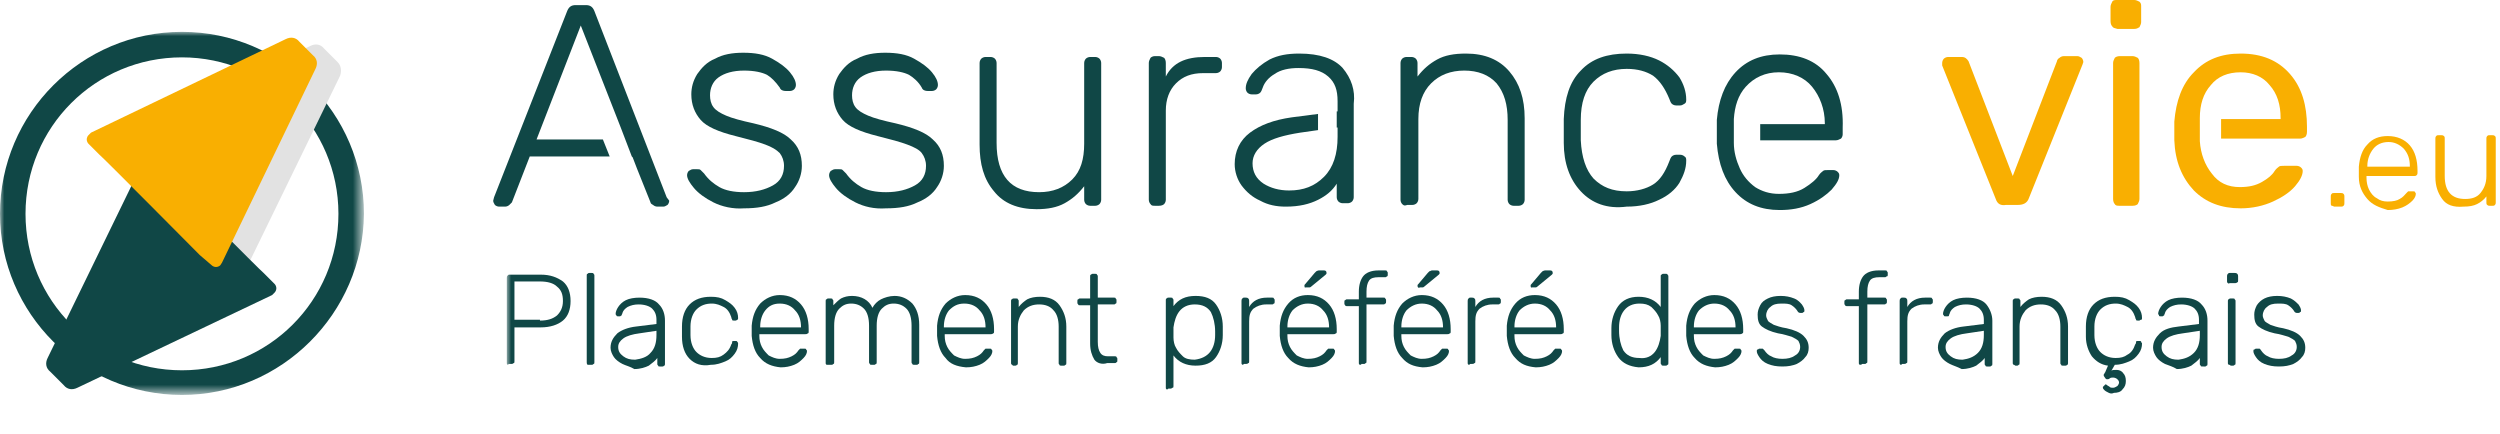<svg xmlns="http://www.w3.org/2000/svg" xmlns:xlink="http://www.w3.org/1999/xlink" id="Calque_1" x="0px" y="0px" viewBox="0 0 294 51" style="enable-background:new 0 0 294 51;" xml:space="preserve"><style type="text/css">	.st0{filter:url(#Adobe_OpacityMaskFilter);}	.st1{fill-rule:evenodd;clip-rule:evenodd;fill:#FFFFFF;}	.st2{mask:url(#mask-4_00000136398138788076104960000011591022844872976300_);fill-rule:evenodd;clip-rule:evenodd;fill:#104746;}	.st3{fill-rule:evenodd;clip-rule:evenodd;fill:#E2E2E2;}	.st4{fill-rule:evenodd;clip-rule:evenodd;fill:#104746;}	.st5{fill-rule:evenodd;clip-rule:evenodd;fill:#F9AF01;}	.st6{filter:url(#Adobe_OpacityMaskFilter_00000045615324027228552330000018238122294054545340_);}	.st7{mask:url(#mask-6_00000150811600914595231350000016028384932846087586_);enable-background:new    ;}	.st8{fill:#104746;}	.st9{enable-background:new    ;}</style><g id="Assurance-vie">	<g id="Accueil" transform="translate(-347, -22)">		<g id="header" transform="translate(35, 0)">			<g id="Group-41" transform="translate(312, 22)">				<g id="Group-3" transform="translate(0, 3.746)">					<g id="Clip-2">					</g>					<defs>						<filter id="Adobe_OpacityMaskFilter" filterUnits="userSpaceOnUse" x="0" y="0" width="42.7" height="42.7">													</filter>					</defs>											<mask maskUnits="userSpaceOnUse" x="0" y="0" width="42.7" height="42.7" id="mask-4_00000136398138788076104960000011591022844872976300_">						<g class="st0">							<polygon id="path-3_00000121257726034493805990000017542910459045931184_" class="st1" points="0,0 42.7,0 42.7,42.7 0,42.7                "></polygon>						</g>					</mask>					<path id="Fill-1" class="st2" d="M21.4,3C11.2,3,3,11.2,3,21.4s8.2,18.4,18.4,18.4s18.4-8.2,18.4-18.4S31.5,3,21.4,3       M21.4,42.7C9.6,42.7,0,33.1,0,21.4C0,9.6,9.6,0,21.4,0s21.4,9.6,21.4,21.4C42.7,33.1,33.1,42.7,21.4,42.7"></path>				</g>				<path id="Fill-4" class="st3" d="M40,8.9L28.9,31.7l-0.2,0.3c-0.1,0.1-0.3,0.2-0.5,0.2c-0.2,0-0.4-0.1-0.5-0.2l-1.3-1.3     c-0.2-0.2-11.6-11.7-11.8-11.8l-1.3-1.3c-0.1-0.1-0.2-0.3-0.2-0.5c0-0.2,0.1-0.4,0.2-0.5c0.1-0.1,0.2-0.2,0.3-0.3L36.5,5.4     c0.6-0.3,1.2-0.2,1.6,0.3l1.6,1.6C40.1,7.7,40.2,8.3,40,8.9"></path>				<path id="Fill-6" class="st4" d="M5.6,42.1l11.1-22.8l0.2-0.3c0.1-0.1,0.3-0.2,0.5-0.2c0.2,0,0.4,0.1,0.5,0.2l1.3,1.3     c0.2,0.2,11.6,11.7,11.8,11.8l1.3,1.3c0.1,0.1,0.2,0.3,0.2,0.5c0,0.2-0.1,0.4-0.2,0.5c-0.1,0.1-0.2,0.2-0.3,0.3L9.1,45.6     c-0.6,0.3-1.2,0.2-1.6-0.3l-1.6-1.6C5.4,43.3,5.3,42.7,5.6,42.1"></path>				<path id="Fill-8" class="st5" d="M37.1,8.1L26.1,30.9l-0.2,0.3c-0.1,0.1-0.3,0.2-0.5,0.2c-0.2,0-0.4-0.1-0.5-0.2L23.5,30     c-0.2-0.2-11.6-11.7-11.8-11.8l-1.3-1.3c-0.1-0.1-0.2-0.3-0.2-0.5c0-0.2,0.1-0.4,0.2-0.5c0.1-0.1,0.2-0.2,0.3-0.3L33.6,4.6     c0.6-0.3,1.2-0.2,1.6,0.3l1.6,1.6C37.3,6.9,37.4,7.5,37.1,8.1"></path>				<path id="Fill-10" class="st4" d="M83.9,23.8c-1-0.5-1.8-1.1-2.3-1.7c-0.5-0.6-0.8-1.1-0.8-1.5c0-0.2,0.1-0.4,0.2-0.5     c0.2-0.1,0.3-0.2,0.5-0.2h0.5c0.2,0,0.3,0,0.4,0.1s0.2,0.2,0.4,0.4c0.5,0.7,1.1,1.2,1.8,1.6c0.7,0.4,1.7,0.6,2.9,0.6     c1.4,0,2.5-0.3,3.4-0.8c0.9-0.5,1.3-1.3,1.3-2.3c0-0.6-0.2-1.1-0.5-1.5c-0.4-0.4-0.9-0.7-1.7-1s-1.9-0.6-3.5-1     c-2-0.5-3.4-1.1-4.1-1.9c-0.7-0.8-1.1-1.8-1.1-3c0-0.8,0.2-1.6,0.7-2.4c0.5-0.7,1.1-1.4,2.1-1.8c0.9-0.5,2-0.7,3.3-0.7     c1.4,0,2.5,0.2,3.4,0.7c0.9,0.5,1.6,1,2.1,1.6c0.5,0.6,0.7,1.1,0.7,1.5c0,0.2-0.1,0.4-0.2,0.5c-0.1,0.1-0.3,0.2-0.5,0.2h-0.5     c-0.3,0-0.6-0.1-0.7-0.4c-0.5-0.7-1-1.2-1.5-1.5c-0.6-0.3-1.5-0.5-2.7-0.5c-1.3,0-2.3,0.3-3,0.8c-0.7,0.5-1,1.3-1,2.1     c0,0.5,0.1,1,0.4,1.4c0.3,0.4,0.8,0.7,1.5,1c0.7,0.3,1.8,0.6,3.2,0.9c2.1,0.5,3.6,1.1,4.4,1.9c0.9,0.8,1.3,1.8,1.3,3.1     c0,0.9-0.3,1.8-0.8,2.5c-0.5,0.8-1.3,1.4-2.3,1.8c-1,0.5-2.2,0.7-3.7,0.7C86.2,24.6,84.9,24.3,83.9,23.8"></path>				<path id="Fill-12" class="st4" d="M100.6,23.8c-1-0.5-1.8-1.1-2.3-1.7c-0.5-0.6-0.8-1.1-0.8-1.5c0-0.2,0.1-0.4,0.2-0.5     c0.2-0.1,0.3-0.2,0.5-0.2h0.5c0.2,0,0.3,0,0.4,0.1c0.1,0.1,0.2,0.2,0.4,0.4c0.5,0.7,1.1,1.2,1.8,1.6c0.7,0.4,1.7,0.6,2.9,0.6     c1.4,0,2.5-0.3,3.4-0.8c0.9-0.5,1.3-1.3,1.3-2.3c0-0.6-0.2-1.1-0.5-1.5c-0.3-0.4-0.9-0.7-1.7-1s-1.9-0.6-3.5-1     c-2-0.5-3.4-1.1-4.1-1.9c-0.7-0.8-1.1-1.8-1.1-3c0-0.8,0.2-1.6,0.7-2.4c0.5-0.7,1.1-1.4,2.1-1.8c0.9-0.5,2-0.7,3.3-0.7     c1.4,0,2.5,0.2,3.4,0.7c0.9,0.5,1.6,1,2.1,1.6c0.5,0.6,0.7,1.1,0.7,1.5c0,0.2-0.1,0.4-0.2,0.5c-0.1,0.1-0.3,0.2-0.5,0.2h-0.5     c-0.3,0-0.6-0.1-0.7-0.4c-0.4-0.7-1-1.2-1.5-1.5c-0.6-0.3-1.5-0.5-2.7-0.5c-1.3,0-2.3,0.3-3,0.8c-0.7,0.5-1,1.3-1,2.1     c0,0.5,0.1,1,0.4,1.4c0.3,0.4,0.8,0.7,1.5,1c0.7,0.3,1.8,0.6,3.2,0.9c2.1,0.5,3.6,1.1,4.4,1.9c0.9,0.8,1.3,1.8,1.3,3.1     c0,0.9-0.3,1.8-0.8,2.5c-0.5,0.8-1.3,1.4-2.3,1.8c-1,0.5-2.2,0.7-3.7,0.7C102.8,24.6,101.6,24.3,100.6,23.8"></path>				<path id="Fill-14" class="st4" d="M116.9,22.5c-1.2-1.4-1.7-3.2-1.7-5.5V7.4c0-0.2,0.1-0.4,0.2-0.5c0.1-0.1,0.3-0.2,0.5-0.2h0.6     c0.2,0,0.4,0.1,0.5,0.2c0.1,0.1,0.2,0.3,0.2,0.5v9.4c0,3.9,1.7,5.8,5,5.8c1.6,0,2.9-0.5,3.9-1.5c1-1,1.4-2.4,1.4-4.2V7.4     c0-0.2,0.1-0.4,0.2-0.5c0.1-0.1,0.3-0.2,0.5-0.2h0.6c0.2,0,0.4,0.1,0.5,0.2c0.1,0.1,0.2,0.3,0.2,0.5v16.1c0,0.2-0.1,0.4-0.2,0.5     c-0.1,0.1-0.3,0.2-0.5,0.2h-0.6c-0.2,0-0.4-0.1-0.5-0.2c-0.1-0.1-0.2-0.3-0.2-0.5v-1.6c-0.7,0.9-1.4,1.5-2.3,2     c-0.9,0.5-2,0.7-3.3,0.7C119.7,24.6,118,23.9,116.9,22.5"></path>				<path id="Fill-16" class="st4" d="M135.3,24c-0.1-0.1-0.2-0.3-0.2-0.5V7.4c0-0.2,0.1-0.4,0.2-0.6c0.1-0.1,0.3-0.2,0.5-0.2h0.5     c0.2,0,0.4,0.1,0.6,0.2c0.1,0.1,0.2,0.3,0.2,0.6V9c0.8-1.6,2.3-2.3,4.6-2.3h1.3c0.2,0,0.4,0.1,0.5,0.2c0.1,0.1,0.2,0.3,0.2,0.5     v0.5c0,0.2-0.1,0.4-0.2,0.5c-0.1,0.1-0.3,0.2-0.5,0.2h-1.5c-1.4,0-2.4,0.4-3.2,1.2c-0.8,0.8-1.2,1.9-1.2,3.2v10.5     c0,0.2-0.1,0.4-0.2,0.5c-0.1,0.1-0.3,0.2-0.6,0.2h-0.5C135.6,24.2,135.4,24.2,135.3,24"></path>				<path id="Fill-18" class="st4" d="M164.9,24c-0.1-0.1-0.2-0.3-0.2-0.5V7.4c0-0.2,0.1-0.4,0.2-0.5c0.1-0.1,0.3-0.2,0.5-0.2h0.6     c0.2,0,0.4,0.1,0.5,0.2c0.1,0.1,0.2,0.3,0.2,0.5V9c0.7-0.9,1.4-1.5,2.3-2c0.9-0.5,2-0.7,3.4-0.7c2.2,0,3.9,0.7,5.1,2.1     c1.2,1.4,1.8,3.2,1.8,5.5v9.6c0,0.2-0.1,0.4-0.2,0.5c-0.1,0.1-0.3,0.2-0.5,0.2H178c-0.2,0-0.4-0.1-0.5-0.2     c-0.1-0.1-0.2-0.3-0.2-0.5v-9.4c0-1.8-0.4-3.2-1.3-4.3c-0.9-1-2.2-1.5-3.8-1.5c-1.6,0-2.9,0.5-3.9,1.5c-1,1-1.5,2.4-1.5,4.2v9.4     c0,0.2-0.1,0.4-0.2,0.5c-0.1,0.1-0.3,0.2-0.5,0.2h-0.6C165.2,24.2,165.1,24.2,164.9,24"></path>				<path id="Fill-20" class="st4" d="M185.9,22.5c-1.3-1.4-2-3.3-2-5.7l0-1.4l0-1.4c0.1-2.5,0.7-4.4,2-5.7c1.3-1.4,3.1-2,5.4-2     c1.5,0,2.8,0.3,3.8,0.8c1,0.5,1.8,1.2,2.4,2c0.5,0.8,0.8,1.7,0.8,2.6c0,0.2,0,0.4-0.2,0.5s-0.3,0.2-0.5,0.2h-0.5     c-0.2,0-0.4-0.1-0.5-0.2c-0.1-0.1-0.2-0.3-0.3-0.6c-0.5-1.2-1.1-2.1-1.9-2.7c-0.8-0.5-1.8-0.8-3.1-0.8c-1.6,0-2.9,0.5-3.9,1.5     c-1,1-1.5,2.5-1.5,4.5l0,1.2l0,1.2c0.1,2,0.6,3.5,1.5,4.5c1,1,2.2,1.5,3.9,1.5c1.2,0,2.3-0.3,3.1-0.8c0.8-0.5,1.4-1.4,1.9-2.7     c0.1-0.3,0.2-0.5,0.3-0.6c0.1-0.1,0.3-0.2,0.5-0.2h0.5c0.2,0,0.4,0.1,0.5,0.2c0.2,0.1,0.2,0.3,0.2,0.5c0,0.9-0.3,1.7-0.8,2.6     c-0.5,0.8-1.3,1.5-2.4,2c-1,0.5-2.3,0.8-3.8,0.8C189,24.6,187.2,23.9,185.9,22.5"></path>				<path id="Fill-22" class="st5" d="M234.7,23.4l-6.3-15.7c0-0.1,0-0.2,0-0.3c0-0.2,0.1-0.4,0.2-0.5c0.1-0.1,0.3-0.2,0.5-0.2h1.6     c0.4,0,0.6,0.2,0.8,0.5l5.2,13.5l5.2-13.5c0-0.1,0.1-0.3,0.3-0.4c0.1-0.1,0.3-0.2,0.5-0.2h1.6c0.2,0,0.3,0.1,0.5,0.2     c0.1,0.1,0.2,0.3,0.2,0.5l-0.1,0.3l-6.3,15.7c-0.2,0.6-0.7,0.8-1.3,0.8h-1.4C235.3,24.2,234.9,24,234.7,23.4"></path>				<path id="Fill-24" class="st5" d="M248.7,24c-0.1-0.1-0.2-0.3-0.2-0.6v-16c0-0.2,0.1-0.4,0.2-0.6c0.1-0.1,0.3-0.2,0.6-0.2h1.5     c0.2,0,0.4,0.1,0.6,0.2c0.1,0.1,0.2,0.3,0.2,0.6v16c0,0.2-0.1,0.4-0.2,0.6c-0.1,0.1-0.3,0.2-0.6,0.2h-1.5     C249,24.2,248.8,24.2,248.7,24 M248.4,3.1c-0.1-0.1-0.2-0.3-0.2-0.6V0.8c0-0.2,0.1-0.4,0.2-0.6c0.1-0.2,0.3-0.2,0.6-0.2h2     c0.2,0,0.4,0.1,0.6,0.2c0.2,0.2,0.2,0.3,0.2,0.6v1.8c0,0.2-0.1,0.4-0.2,0.6c-0.2,0.1-0.3,0.2-0.6,0.2h-2     C248.7,3.3,248.5,3.3,248.4,3.1"></path>				<path id="Fill-26" class="st5" d="M274.2,24.2c-0.1-0.1-0.1-0.1-0.1-0.3v-0.8c0-0.1,0-0.2,0.1-0.3c0.1-0.1,0.1-0.1,0.3-0.1h0.8     c0.1,0,0.2,0,0.3,0.1c0.1,0.1,0.1,0.2,0.1,0.3v0.8c0,0.1,0,0.2-0.1,0.3c-0.1,0.1-0.2,0.1-0.3,0.1h-0.8     C274.3,24.2,274.3,24.2,274.2,24.2"></path>				<path id="Fill-28" class="st5" d="M283.4,19.6L283.4,19.6c0-0.9-0.2-1.5-0.7-2.1c-0.5-0.5-1.1-0.8-1.8-0.8     c-0.8,0-1.4,0.3-1.8,0.8c-0.4,0.5-0.7,1.2-0.7,2v0.1H283.4z M278.4,23.4c-0.6-0.7-1-1.5-1-2.6l0-0.6l0-0.6c0.1-1.1,0.4-2,1-2.6     c0.6-0.7,1.4-1,2.4-1c1.1,0,2,0.4,2.6,1.1c0.6,0.7,0.9,1.7,0.9,3v0.2c0,0.1,0,0.2-0.1,0.3c-0.1,0.1-0.2,0.1-0.3,0.1h-5.6v0.2     c0,0.5,0.1,1,0.3,1.4s0.5,0.8,0.9,1c0.4,0.3,0.8,0.4,1.3,0.4c0.6,0,1.1-0.1,1.4-0.3c0.4-0.2,0.6-0.5,0.8-0.7     c0.1-0.1,0.2-0.2,0.2-0.2c0,0,0.1,0,0.3,0h0.3c0.1,0,0.2,0,0.2,0.1c0.1,0.1,0.1,0.1,0.1,0.2c0,0.2-0.1,0.5-0.4,0.8     c-0.3,0.3-0.7,0.6-1.2,0.8c-0.5,0.2-1.1,0.3-1.7,0.3C279.8,24.4,279,24.1,278.4,23.4L278.4,23.4z"></path>				<path id="Fill-30" class="st5" d="M287.2,23.4c-0.5-0.7-0.8-1.5-0.8-2.6v-4.5c0-0.1,0-0.2,0.1-0.3c0.1-0.1,0.1-0.1,0.3-0.1h0.3     c0.1,0,0.2,0,0.3,0.1c0.1,0.1,0.1,0.1,0.1,0.3v4.4c0,1.8,0.8,2.7,2.4,2.7c0.8,0,1.4-0.2,1.8-0.7c0.4-0.5,0.7-1.1,0.7-2v-4.4     c0-0.1,0-0.2,0.1-0.3c0.1-0.1,0.1-0.1,0.3-0.1h0.3c0.1,0,0.2,0,0.3,0.1c0.1,0.1,0.1,0.1,0.1,0.3v7.5c0,0.1,0,0.2-0.1,0.3     c-0.1,0.1-0.1,0.1-0.3,0.1h-0.3c-0.1,0-0.2,0-0.3-0.1c-0.1-0.1-0.1-0.1-0.1-0.3v-0.7c-0.3,0.4-0.7,0.7-1.1,0.9     c-0.4,0.2-0.9,0.3-1.6,0.3C288.5,24.4,287.7,24.1,287.2,23.4"></path>				<path id="Fill-32" class="st4" d="M78.4,23.2L69.9,1.3c-0.2-0.5-0.5-0.7-1-0.7h-1.2c-0.5,0-0.8,0.2-1,0.7l-8.6,21.9l-0.1,0.4     c0,0.2,0.1,0.3,0.2,0.5c0.1,0.1,0.3,0.2,0.5,0.2h0.7c0.2,0,0.4-0.1,0.5-0.2c0.1-0.1,0.2-0.2,0.3-0.3l2.1-5.4h9.4l-0.8-2h-7.8     L68.3,3L73,15l1.3,3.4h0l0.1,0.1l0.5,1.3h0l1.6,4c0,0.1,0.1,0.2,0.3,0.3c0.1,0.1,0.3,0.2,0.5,0.2h0.7c0.2,0,0.3-0.1,0.5-0.2     c0.1-0.1,0.2-0.3,0.2-0.5L78.4,23.2z"></path>				<path id="Fill-34" class="st4" d="M157.9,8c-1-1.1-2.7-1.7-5.1-1.7c-1.4,0-2.5,0.2-3.5,0.7c-0.9,0.5-1.6,1.1-2.1,1.7     c-0.5,0.7-0.7,1.2-0.7,1.7c0,0.2,0.1,0.4,0.2,0.5c0.1,0.1,0.3,0.2,0.5,0.2h0.5c0.2,0,0.4-0.1,0.5-0.2c0.1-0.1,0.2-0.3,0.3-0.6     c0.2-0.6,0.7-1.2,1.4-1.6c0.7-0.5,1.7-0.7,2.8-0.7c1.6,0,2.7,0.3,3.5,1c0.8,0.7,1.1,1.6,1.1,2.9v1.2l-0.1,0v1.9l0.1,0v1.1     c0,2-0.5,3.6-1.6,4.7c-1.1,1.1-2.4,1.6-4.1,1.6c-1.2,0-2.2-0.3-3-0.8c-0.9-0.6-1.3-1.4-1.3-2.4c0-0.9,0.5-1.7,1.4-2.3     c0.9-0.6,2.3-1,4.2-1.3l2.1-0.3v-1.9l-3.1,0.4c-2.1,0.3-3.7,0.9-4.9,1.8c-1.2,0.9-1.8,2.2-1.8,3.7c0,0.9,0.3,1.8,0.8,2.5     c0.6,0.8,1.3,1.4,2.2,1.8c0.9,0.5,1.9,0.7,3,0.7c1.6,0,2.8-0.3,3.8-0.8c1-0.5,1.7-1.1,2.2-1.9v1.6c0,0.2,0.1,0.4,0.2,0.5     c0.1,0.1,0.3,0.2,0.5,0.2h0.6c0.2,0,0.4-0.1,0.5-0.2c0.1-0.1,0.2-0.3,0.2-0.5V12.2C159.4,10.6,158.9,9.2,157.9,8"></path>				<path id="Fill-36" class="st4" d="M214.8,8.7c-1.3-1.6-3.2-2.3-5.5-2.3c-2.2,0-3.9,0.7-5.2,2.1c-1.3,1.4-2,3.3-2.2,5.6l0,1.4     l0,1.4c0.2,2.4,0.9,4.3,2.2,5.7c1.3,1.4,3,2.1,5.2,2.1c1.3,0,2.5-0.2,3.6-0.7c1.1-0.5,1.9-1.1,2.5-1.7c0.6-0.7,0.9-1.2,0.9-1.7     c0-0.2-0.1-0.3-0.2-0.4c-0.1-0.1-0.3-0.2-0.5-0.2H215c-0.3,0-0.5,0-0.6,0.1c-0.1,0.1-0.3,0.2-0.5,0.5c-0.3,0.5-0.9,1-1.7,1.5     c-0.8,0.5-1.8,0.7-3,0.7c-1.1,0-2-0.3-2.8-0.8c-0.8-0.6-1.4-1.3-1.8-2.2c-0.4-0.9-0.7-1.9-0.7-3v-0.3h0v-1.9h0v-0.1     c0-0.1,0-0.2,0-0.3v-0.2l0,0c0.1-1.5,0.5-2.8,1.4-3.8c1-1.1,2.3-1.7,3.9-1.7c1.6,0,3,0.6,3.9,1.7s1.5,2.6,1.5,4.3v0.1h-7.6v1.9     h8.9c0.2,0,0.4-0.1,0.6-0.2c0.1-0.1,0.2-0.3,0.2-0.5V15C216.8,12.3,216.1,10.2,214.8,8.7"></path>				<path id="Fill-38" class="st5" d="M269.3,8.7c-1.4-1.6-3.3-2.4-5.8-2.4c-2.3,0-4.1,0.7-5.5,2.2c-1.4,1.4-2.1,3.4-2.3,5.8l0,1.1     l0,1.1c0.1,2.5,0.9,4.4,2.3,5.9c1.4,1.4,3.2,2.1,5.5,2.1c1.4,0,2.7-0.3,3.8-0.8c1.1-0.5,2-1.1,2.6-1.8c0.6-0.7,0.9-1.3,0.9-1.8     c0-0.2-0.1-0.3-0.2-0.4c-0.1-0.1-0.3-0.2-0.5-0.2h-1.5c-0.3,0-0.5,0-0.6,0.1c-0.1,0.1-0.3,0.2-0.5,0.5c-0.3,0.5-0.8,0.9-1.5,1.3     c-0.7,0.4-1.5,0.6-2.6,0.6c-1.4,0-2.5-0.5-3.3-1.6c-0.8-1-1.3-2.3-1.4-3.8v-0.3h0l0,0v-2.3h0v-0.1c0-1.6,0.4-2.9,1.3-3.9     c0.8-1,2-1.5,3.5-1.5c1.4,0,2.6,0.5,3.4,1.5c0.9,1,1.3,2.3,1.3,3.9v0.1h-7v2.3h9.3c0.2,0,0.4-0.1,0.6-0.2     c0.1-0.1,0.2-0.3,0.2-0.6v-0.6C271.3,12.4,270.7,10.3,269.3,8.7"></path>				<g id="Clip-40">				</g>				<defs>											<filter id="Adobe_OpacityMaskFilter_00000151507132516282431230000008132726502241085617_" filterUnits="userSpaceOnUse" x="59.6" y="31.6" width="211.5" height="14.7">											</filter>				</defs>									<mask maskUnits="userSpaceOnUse" x="59.6" y="31.6" width="211.5" height="14.7" id="mask-6_00000150811600914595231350000016028384932846087586_">					<g style="filter:url(#Adobe_OpacityMaskFilter_00000151507132516282431230000008132726502241085617_);">						<polygon id="path-5_00000181085183090747688790000008767806591642739081_" class="st1" points="0,50.4 293.1,50.4 293.1,0        0,0       "></polygon>					</g>				</mask>				<g class="st7">					<path class="st8" d="M59.7,42.9c-0.1-0.1-0.1-0.1-0.1-0.2v-10c0-0.1,0-0.2,0.1-0.3c0.1-0.1,0.1-0.1,0.2-0.1h3.7      c1.1,0,1.9,0.3,2.6,0.8c0.6,0.5,0.9,1.3,0.9,2.3s-0.3,1.8-0.9,2.3s-1.5,0.8-2.6,0.8h-3.1v4c0,0.1,0,0.2-0.1,0.2      c-0.1,0.1-0.2,0.1-0.3,0.1h-0.3C59.8,42.9,59.7,42.9,59.7,42.9z M63.5,37.7c0.9,0,1.5-0.2,2-0.6c0.4-0.4,0.7-0.9,0.7-1.7      s-0.2-1.3-0.7-1.7c-0.4-0.4-1.1-0.6-2-0.6h-3v4.5H63.5z"></path>					<path class="st8" d="M69.1,42.9C69,42.8,69,42.7,69,42.6V32.4c0-0.1,0-0.2,0.1-0.2c0.1-0.1,0.1-0.1,0.2-0.1h0.3      c0.1,0,0.2,0,0.2,0.1c0.1,0.1,0.1,0.1,0.1,0.2v10.2c0,0.1,0,0.2-0.1,0.2c-0.1,0.1-0.1,0.1-0.2,0.1h-0.3      C69.2,42.9,69.1,42.9,69.1,42.9z"></path>					<path class="st8" d="M73.2,42.8c-0.4-0.2-0.8-0.5-1-0.8c-0.2-0.3-0.4-0.7-0.4-1.1c0-0.7,0.3-1.2,0.8-1.7      c0.5-0.4,1.3-0.7,2.2-0.8l2.4-0.3v-0.5c0-0.6-0.2-1-0.5-1.3c-0.3-0.3-0.9-0.5-1.6-0.5c-0.5,0-0.9,0.1-1.3,0.3      c-0.3,0.2-0.5,0.4-0.6,0.7c0,0.1-0.1,0.2-0.1,0.3c-0.1,0-0.1,0.1-0.2,0.1h-0.2c-0.1,0-0.2,0-0.2-0.1c-0.1-0.1-0.1-0.1-0.1-0.2      c0-0.2,0.1-0.5,0.3-0.8c0.2-0.3,0.5-0.6,0.9-0.8c0.4-0.2,1-0.3,1.6-0.3c1.1,0,1.9,0.3,2.3,0.8c0.5,0.5,0.7,1.2,0.7,1.9v5.1      c0,0.1,0,0.2-0.1,0.2c-0.1,0.1-0.1,0.1-0.2,0.1h-0.3c-0.1,0-0.2,0-0.2-0.1c-0.1-0.1-0.1-0.1-0.1-0.2v-0.7      c-0.2,0.3-0.6,0.6-1,0.9c-0.4,0.2-1,0.4-1.7,0.4C74.1,43.1,73.6,43,73.2,42.8z M76.5,41.5c0.5-0.5,0.7-1.2,0.7-2.1v-0.5l-2,0.3      c-0.8,0.1-1.5,0.3-1.9,0.6c-0.4,0.3-0.6,0.6-0.6,1c0,0.5,0.2,0.8,0.6,1.1s0.8,0.4,1.4,0.4C75.4,42.2,76.1,42,76.5,41.5z"></path>					<path class="st8" d="M81.1,42.2c-0.6-0.6-0.9-1.5-0.9-2.6l0-0.6l0-0.6c0-1.1,0.3-2,0.9-2.6s1.4-0.9,2.5-0.9      c0.7,0,1.2,0.1,1.7,0.4s0.8,0.5,1.1,0.9s0.4,0.8,0.4,1.2c0,0.1,0,0.2-0.1,0.2c-0.1,0.1-0.2,0.1-0.2,0.1h-0.2      c-0.1,0-0.2,0-0.2-0.1s-0.1-0.1-0.1-0.3c-0.2-0.6-0.5-1-0.9-1.2c-0.4-0.2-0.8-0.4-1.4-0.4c-0.7,0-1.3,0.2-1.8,0.7      c-0.4,0.4-0.7,1.1-0.7,2l0,0.5l0,0.5c0,0.9,0.3,1.6,0.7,2c0.4,0.4,1,0.7,1.8,0.7c0.6,0,1-0.1,1.4-0.4s0.7-0.6,0.9-1.2      c0.1-0.1,0.1-0.2,0.1-0.3s0.1-0.1,0.2-0.1h0.2c0.1,0,0.2,0,0.2,0.1c0.1,0.1,0.1,0.1,0.1,0.2c0,0.4-0.1,0.8-0.4,1.2      s-0.6,0.7-1.1,0.9s-1,0.4-1.7,0.4C82.5,43.1,81.7,42.8,81.1,42.2z"></path>					<path class="st8" d="M89.4,42.1c-0.6-0.6-0.9-1.5-1-2.6l0-0.6l0-0.6c0.1-1.1,0.4-1.9,1-2.6c0.6-0.6,1.4-1,2.3-1      c1.1,0,1.9,0.4,2.5,1.1c0.6,0.7,0.9,1.7,0.9,2.9V39c0,0.1,0,0.2-0.1,0.2c-0.1,0.1-0.2,0.1-0.3,0.1h-5.4v0.2      c0,0.5,0.1,0.9,0.3,1.3c0.2,0.4,0.5,0.7,0.8,1c0.4,0.2,0.8,0.4,1.3,0.4c0.6,0,1-0.1,1.4-0.3c0.4-0.2,0.6-0.4,0.8-0.7      c0.1-0.1,0.2-0.2,0.2-0.2c0,0,0.1,0,0.3,0h0.2c0.1,0,0.2,0,0.2,0.1c0.1,0.1,0.1,0.1,0.1,0.2c0,0.2-0.1,0.5-0.4,0.8      c-0.3,0.3-0.6,0.6-1.1,0.8c-0.5,0.2-1,0.3-1.6,0.3C90.8,43.1,90,42.8,89.4,42.1z M94.2,38.5L94.2,38.5c0-0.8-0.2-1.5-0.7-2      c-0.4-0.5-1-0.8-1.8-0.8S90.4,36,90,36.5c-0.4,0.5-0.6,1.2-0.6,1.9v0.1H94.2z"></path>					<path class="st8" d="M97.2,42.9c-0.1-0.1-0.1-0.1-0.1-0.2v-7.3c0-0.1,0-0.2,0.1-0.2c0.1-0.1,0.1-0.1,0.2-0.1h0.3      c0.1,0,0.2,0,0.2,0.1c0.1,0.1,0.1,0.1,0.1,0.2v0.5c0.3-0.3,0.6-0.6,0.9-0.8c0.4-0.2,0.8-0.3,1.3-0.3c1.1,0,2,0.5,2.4,1.4      c0.2-0.4,0.6-0.8,1-1s1-0.4,1.6-0.4c0.8,0,1.5,0.3,2.1,0.9c0.5,0.6,0.8,1.4,0.8,2.5v4.4c0,0.1,0,0.2-0.1,0.2      c-0.1,0.1-0.1,0.1-0.2,0.1h-0.3c-0.1,0-0.2,0-0.2-0.1c-0.1-0.1-0.1-0.1-0.1-0.2v-4.3c0-0.9-0.2-1.6-0.6-2s-0.9-0.6-1.5-0.6      c-0.6,0-1,0.2-1.4,0.6c-0.4,0.4-0.6,1.1-0.6,2v4.3c0,0.1,0,0.2-0.1,0.2c-0.1,0.1-0.1,0.1-0.2,0.1h-0.3c-0.1,0-0.2,0-0.2-0.1      c-0.1-0.1-0.1-0.1-0.1-0.2v-4.3c0-0.9-0.2-1.6-0.6-2c-0.4-0.4-0.9-0.6-1.5-0.6c-0.6,0-1,0.2-1.4,0.6c-0.4,0.4-0.6,1.1-0.6,2      v4.3c0,0.1,0,0.2-0.1,0.2c-0.1,0.1-0.1,0.1-0.2,0.1h-0.3C97.4,42.9,97.3,42.9,97.2,42.9z"></path>					<path class="st8" d="M111.2,42.1c-0.6-0.6-0.9-1.5-1-2.6l0-0.6l0-0.6c0.1-1.1,0.4-1.9,1-2.6c0.6-0.6,1.4-1,2.3-1      c1.1,0,1.9,0.4,2.5,1.1c0.6,0.7,0.9,1.7,0.9,2.9V39c0,0.1,0,0.2-0.1,0.2c-0.1,0.1-0.2,0.1-0.3,0.1h-5.4v0.2      c0,0.5,0.1,0.9,0.3,1.3c0.2,0.4,0.5,0.7,0.8,1c0.4,0.2,0.8,0.4,1.3,0.4c0.6,0,1-0.1,1.4-0.3c0.4-0.2,0.6-0.4,0.8-0.7      c0.1-0.1,0.2-0.2,0.2-0.2c0,0,0.1,0,0.3,0h0.2c0.1,0,0.2,0,0.2,0.1c0.1,0.1,0.1,0.1,0.1,0.2c0,0.2-0.1,0.5-0.4,0.8      c-0.3,0.3-0.6,0.6-1.1,0.8c-0.5,0.2-1,0.3-1.6,0.3C112.5,43.1,111.7,42.8,111.2,42.1z M115.9,38.5L115.9,38.5      c0-0.8-0.2-1.5-0.7-2c-0.4-0.5-1-0.8-1.8-0.8s-1.3,0.3-1.8,0.8c-0.4,0.5-0.6,1.2-0.6,1.9v0.1H115.9z"></path>				</g>				<g class="st9">					<path class="st8" d="M119,42.9c-0.1-0.1-0.1-0.1-0.1-0.2v-7.3c0-0.1,0-0.2,0.1-0.2c0.1-0.1,0.1-0.1,0.2-0.1h0.3      c0.1,0,0.2,0,0.2,0.1c0.1,0.1,0.1,0.1,0.1,0.2v0.7c0.3-0.4,0.7-0.7,1-0.9c0.4-0.2,0.9-0.3,1.5-0.3c1,0,1.8,0.3,2.3,1      s0.8,1.5,0.8,2.5v4.3c0,0.1,0,0.2-0.1,0.2c-0.1,0.1-0.1,0.1-0.2,0.1h-0.3c-0.1,0-0.2,0-0.2-0.1c-0.1-0.1-0.1-0.1-0.1-0.2v-4.3      c0-0.8-0.2-1.5-0.6-1.9c-0.4-0.5-1-0.7-1.7-0.7c-0.7,0-1.3,0.2-1.8,0.7c-0.4,0.5-0.7,1.1-0.7,1.9v4.3c0,0.1,0,0.2-0.1,0.2      c-0.1,0.1-0.1,0.1-0.2,0.1h-0.3C119.1,42.9,119,42.9,119,42.9z"></path>				</g>				<g class="st9">					<path class="st8" d="M128.7,42.3c-0.3-0.5-0.5-1.1-0.5-1.9v-4.5h-1.2c-0.1,0-0.2,0-0.2-0.1c-0.1-0.1-0.1-0.1-0.1-0.2v-0.2      c0-0.1,0-0.2,0.1-0.2c0.1-0.1,0.1-0.1,0.2-0.1h1.2v-2.6c0-0.1,0-0.2,0.1-0.2c0.1-0.1,0.1-0.1,0.2-0.1h0.3c0.1,0,0.2,0,0.2,0.1      c0.1,0.1,0.1,0.1,0.1,0.2V35h1.9c0.1,0,0.2,0,0.2,0.1c0.1,0.1,0.1,0.1,0.1,0.2v0.2c0,0.1,0,0.2-0.1,0.2      c-0.1,0.1-0.1,0.1-0.2,0.1h-1.9v4.4c0,0.6,0.1,1,0.3,1.3c0.2,0.3,0.5,0.4,0.9,0.4h0.8c0.1,0,0.2,0,0.2,0.1      c0.1,0.1,0.1,0.1,0.1,0.2v0.2c0,0.1,0,0.2-0.1,0.2c-0.1,0.1-0.1,0.1-0.2,0.1h-0.9C129.6,42.9,129,42.7,128.7,42.3z"></path>					<path class="st8" d="M137.2,45.8c-0.1-0.1-0.1-0.1-0.1-0.2V35.3c0-0.1,0-0.2,0.1-0.2c0.1-0.1,0.1-0.1,0.2-0.1h0.3      c0.1,0,0.2,0,0.2,0.1c0.1,0.1,0.1,0.1,0.1,0.2v0.7c0.6-0.8,1.4-1.2,2.6-1.2c1.1,0,1.9,0.3,2.4,1c0.5,0.7,0.8,1.6,0.8,2.6      c0,0.1,0,0.3,0,0.5s0,0.4,0,0.5c0,1-0.3,1.9-0.8,2.6c-0.5,0.7-1.3,1-2.4,1c-1.1,0-2-0.4-2.6-1.2v3.6c0,0.1,0,0.2-0.1,0.2      s-0.1,0.1-0.2,0.1h-0.3C137.3,45.8,137.3,45.8,137.2,45.8z M142.3,41.4c0.4-0.5,0.6-1.2,0.6-2c0-0.1,0-0.2,0-0.4      c0-0.9-0.2-1.7-0.5-2.3c-0.4-0.6-1-0.9-1.9-0.9c-0.8,0-1.4,0.3-1.8,0.8c-0.4,0.5-0.6,1.2-0.7,1.9l0,0.6l0,0.6      c0,0.4,0.1,0.9,0.3,1.2c0.2,0.4,0.5,0.7,0.8,1s0.8,0.4,1.4,0.4C141.3,42.2,141.9,41.9,142.3,41.4z"></path>				</g>				<g class="st9">					<path class="st8" d="M146.1,42.9c-0.1-0.1-0.1-0.1-0.1-0.2v-7.3c0-0.1,0-0.2,0.1-0.3c0.1-0.1,0.1-0.1,0.2-0.1h0.2      c0.1,0,0.2,0,0.3,0.1c0.1,0.1,0.1,0.2,0.1,0.3v0.7c0.4-0.7,1.1-1.1,2.1-1.1h0.6c0.1,0,0.2,0,0.2,0.1c0.1,0.1,0.1,0.1,0.1,0.2      v0.2c0,0.1,0,0.2-0.1,0.2c-0.1,0.1-0.1,0.1-0.2,0.1h-0.7c-0.6,0-1.1,0.2-1.5,0.5c-0.4,0.4-0.5,0.8-0.5,1.5v4.7      c0,0.1,0,0.2-0.1,0.2c-0.1,0.1-0.2,0.1-0.3,0.1h-0.2C146.2,42.9,146.1,42.9,146.1,42.9z"></path>				</g>				<g class="st9">					<path class="st8" d="M151.5,42.1c-0.6-0.6-0.9-1.5-1-2.6l0-0.6l0-0.6c0.1-1.1,0.4-1.9,1-2.6s1.4-1,2.3-1c1.1,0,1.9,0.4,2.5,1.1      c0.6,0.7,0.9,1.7,0.9,2.9V39c0,0.1,0,0.2-0.1,0.2c-0.1,0.1-0.2,0.1-0.3,0.1h-5.4v0.2c0,0.5,0.1,0.9,0.3,1.3      c0.2,0.4,0.5,0.7,0.8,1c0.4,0.2,0.8,0.4,1.3,0.4c0.6,0,1-0.1,1.4-0.3c0.4-0.2,0.6-0.4,0.8-0.7c0.1-0.1,0.2-0.2,0.2-0.2      c0,0,0.1,0,0.3,0h0.2c0.1,0,0.2,0,0.2,0.1c0.1,0.1,0.1,0.1,0.1,0.2c0,0.2-0.1,0.5-0.4,0.8c-0.3,0.3-0.6,0.6-1.1,0.8      c-0.5,0.2-1,0.3-1.6,0.3C152.9,43.1,152.1,42.8,151.5,42.1z M156.3,38.5L156.3,38.5c0-0.8-0.2-1.5-0.7-2      c-0.4-0.5-1-0.8-1.8-0.8c-0.7,0-1.3,0.3-1.8,0.8c-0.4,0.5-0.6,1.2-0.6,1.9v0.1H156.3z M153.4,33.6c0-0.1,0-0.1,0.1-0.2l1.1-1.3      c0.1-0.1,0.2-0.2,0.2-0.2s0.2-0.1,0.3-0.1h0.6c0.2,0,0.3,0.1,0.3,0.3c0,0.1,0,0.1-0.1,0.2l-1.7,1.4c-0.1,0.1-0.2,0.1-0.2,0.1      c-0.1,0-0.1,0-0.3,0h-0.2C153.5,33.9,153.4,33.8,153.4,33.6z"></path>				</g>				<g class="st9">					<path class="st8" d="M159.9,42.9c-0.1-0.1-0.1-0.1-0.1-0.2v-6.7h-1.4c-0.1,0-0.2,0-0.2-0.1c-0.1-0.1-0.1-0.1-0.1-0.2v-0.2      c0-0.1,0-0.2,0.1-0.2c0.1-0.1,0.1-0.1,0.2-0.1h1.4v-0.9c0-0.8,0.2-1.4,0.5-1.8s0.9-0.7,1.8-0.7h0.8c0.1,0,0.2,0,0.2,0.1      c0.1,0.1,0.1,0.1,0.1,0.2v0.2c0,0.1,0,0.2-0.1,0.2c-0.1,0.1-0.1,0.1-0.2,0.1h-0.8c-0.5,0-0.9,0.1-1.1,0.4      c-0.2,0.3-0.3,0.7-0.3,1.3V35h2c0.1,0,0.2,0,0.2,0.1c0.1,0.1,0.1,0.1,0.1,0.2v0.2c0,0.1,0,0.2-0.1,0.2      c-0.1,0.1-0.1,0.1-0.2,0.1h-2v6.7c0,0.1,0,0.2-0.1,0.2c-0.1,0.1-0.1,0.1-0.2,0.1h-0.3C160.1,42.9,160,42.9,159.9,42.9z"></path>				</g>				<g class="st9">					<path class="st8" d="M164.9,42.1c-0.6-0.6-0.9-1.5-1-2.6l0-0.6l0-0.6c0.1-1.1,0.4-1.9,1-2.6c0.6-0.6,1.4-1,2.3-1      c1.1,0,1.9,0.4,2.5,1.1s0.9,1.7,0.9,2.9V39c0,0.1,0,0.2-0.1,0.2c-0.1,0.1-0.2,0.1-0.3,0.1h-5.4v0.2c0,0.5,0.1,0.9,0.3,1.3      c0.2,0.4,0.5,0.7,0.8,1c0.4,0.2,0.8,0.4,1.3,0.4c0.6,0,1-0.1,1.4-0.3c0.4-0.2,0.6-0.4,0.8-0.7c0.1-0.1,0.2-0.2,0.2-0.2      c0,0,0.1,0,0.3,0h0.2c0.1,0,0.2,0,0.2,0.1c0.1,0.1,0.1,0.1,0.1,0.2c0,0.2-0.1,0.5-0.4,0.8c-0.3,0.3-0.6,0.6-1.1,0.8      s-1,0.3-1.6,0.3C166.2,43.1,165.5,42.8,164.9,42.1z M169.7,38.5L169.7,38.5c0-0.8-0.2-1.5-0.7-2c-0.4-0.5-1-0.8-1.8-0.8      c-0.7,0-1.3,0.3-1.8,0.8c-0.4,0.5-0.6,1.2-0.6,1.9v0.1H169.7z M166.7,33.6c0-0.1,0-0.1,0.1-0.2l1.1-1.3      c0.1-0.1,0.2-0.2,0.2-0.2c0.1,0,0.2-0.1,0.3-0.1h0.6c0.2,0,0.3,0.1,0.3,0.3c0,0.1,0,0.1-0.1,0.2l-1.7,1.4      c-0.1,0.1-0.2,0.1-0.2,0.1c-0.1,0-0.1,0-0.3,0H167C166.8,33.9,166.7,33.8,166.7,33.6z"></path>				</g>				<g class="st9">					<path class="st8" d="M172.7,42.9c-0.1-0.1-0.1-0.1-0.1-0.2v-7.3c0-0.1,0-0.2,0.1-0.3c0.1-0.1,0.1-0.1,0.2-0.1h0.2      c0.1,0,0.2,0,0.3,0.1c0.1,0.1,0.1,0.2,0.1,0.3v0.7c0.4-0.7,1.1-1.1,2.1-1.1h0.6c0.1,0,0.2,0,0.2,0.1c0.1,0.1,0.1,0.1,0.1,0.2      v0.2c0,0.1,0,0.2-0.1,0.2c-0.1,0.1-0.1,0.1-0.2,0.1h-0.7c-0.6,0-1.1,0.2-1.5,0.5c-0.4,0.4-0.5,0.8-0.5,1.5v4.7      c0,0.1,0,0.2-0.1,0.2c-0.1,0.1-0.2,0.1-0.3,0.1h-0.2C172.8,42.9,172.8,42.9,172.7,42.9z"></path>				</g>				<g class="st9">					<path class="st8" d="M178.2,42.1c-0.6-0.6-0.9-1.5-1-2.6l0-0.6l0-0.6c0.1-1.1,0.4-1.9,1-2.6s1.4-1,2.3-1c1.1,0,1.9,0.4,2.5,1.1      c0.6,0.7,0.9,1.7,0.9,2.9V39c0,0.1,0,0.2-0.1,0.2c-0.1,0.1-0.2,0.1-0.3,0.1h-5.4v0.2c0,0.5,0.1,0.9,0.3,1.3      c0.2,0.4,0.5,0.7,0.8,1c0.4,0.2,0.8,0.4,1.3,0.4c0.6,0,1-0.1,1.4-0.3c0.4-0.2,0.6-0.4,0.8-0.7c0.1-0.1,0.2-0.2,0.2-0.2      c0,0,0.1,0,0.3,0h0.2c0.1,0,0.2,0,0.2,0.1c0.1,0.1,0.1,0.1,0.1,0.2c0,0.2-0.1,0.5-0.4,0.8c-0.3,0.3-0.6,0.6-1.1,0.8      c-0.5,0.2-1,0.3-1.6,0.3C179.5,43.1,178.8,42.8,178.2,42.1z M183,38.5L183,38.5c0-0.8-0.2-1.5-0.7-2c-0.4-0.5-1-0.8-1.8-0.8      c-0.7,0-1.3,0.3-1.8,0.8c-0.4,0.5-0.6,1.2-0.6,1.9v0.1H183z M180,33.6c0-0.1,0-0.1,0.1-0.2l1.1-1.3c0.1-0.1,0.2-0.2,0.2-0.2      s0.2-0.1,0.3-0.1h0.6c0.2,0,0.3,0.1,0.3,0.3c0,0.1,0,0.1-0.1,0.2l-1.7,1.4c-0.1,0.1-0.2,0.1-0.2,0.1c-0.1,0-0.1,0-0.3,0h-0.2      C180.1,33.9,180,33.8,180,33.6z"></path>					<path class="st8" d="M190.3,42c-0.5-0.7-0.8-1.6-0.8-2.6l0-0.4l0-0.4c0-1,0.3-1.9,0.8-2.6c0.5-0.7,1.3-1.1,2.4-1.1      c1.1,0,2,0.4,2.6,1.2v-3.6c0-0.1,0-0.2,0.1-0.2c0.1-0.1,0.1-0.1,0.2-0.1h0.3c0.1,0,0.2,0,0.2,0.1c0.1,0.1,0.1,0.1,0.1,0.2v10.2      c0,0.1,0,0.2-0.1,0.2c-0.1,0.1-0.1,0.1-0.2,0.1h-0.3c-0.1,0-0.2,0-0.2-0.1c-0.1-0.1-0.1-0.1-0.1-0.2v-0.7      c-0.6,0.8-1.4,1.2-2.6,1.2C191.6,43.1,190.8,42.7,190.3,42z M194.6,41.4c0.4-0.5,0.6-1.2,0.7-1.9c0-0.1,0-0.3,0-0.6      s0-0.5,0-0.6c0-0.4-0.1-0.9-0.3-1.2c-0.2-0.4-0.5-0.7-0.8-1c-0.4-0.3-0.8-0.4-1.4-0.4c-0.8,0-1.4,0.3-1.8,0.8      c-0.4,0.5-0.6,1.2-0.6,2l0,0.4c0,0.9,0.2,1.7,0.5,2.3c0.4,0.6,1,0.9,1.9,0.9C193.6,42.2,194.2,41.9,194.6,41.4z"></path>					<path class="st8" d="M199.3,42.1c-0.6-0.6-0.9-1.5-1-2.6l0-0.6l0-0.6c0.1-1.1,0.4-1.9,1-2.6c0.6-0.6,1.4-1,2.3-1      c1.1,0,1.9,0.4,2.5,1.1s0.9,1.7,0.9,2.9V39c0,0.1,0,0.2-0.1,0.2c-0.1,0.1-0.2,0.1-0.3,0.1h-5.4v0.2c0,0.5,0.1,0.9,0.3,1.3      c0.2,0.4,0.5,0.7,0.8,1c0.4,0.2,0.8,0.4,1.3,0.4c0.6,0,1-0.1,1.4-0.3c0.4-0.2,0.6-0.4,0.8-0.7c0.1-0.1,0.2-0.2,0.2-0.2      c0,0,0.1,0,0.3,0h0.2c0.1,0,0.2,0,0.2,0.1c0.1,0.1,0.1,0.1,0.1,0.2c0,0.2-0.1,0.5-0.4,0.8c-0.3,0.3-0.6,0.6-1.1,0.8      s-1,0.3-1.6,0.3C200.7,43.1,199.9,42.8,199.3,42.1z M204.1,38.5L204.1,38.5c0-0.8-0.2-1.5-0.7-2c-0.4-0.5-1-0.8-1.8-0.8      c-0.7,0-1.3,0.3-1.8,0.8c-0.4,0.5-0.6,1.2-0.6,1.9v0.1H204.1z"></path>					<path class="st8" d="M207.9,42.8c-0.5-0.2-0.8-0.5-1-0.8c-0.2-0.3-0.3-0.5-0.3-0.7c0-0.1,0-0.2,0.1-0.2s0.1-0.1,0.2-0.1h0.2      c0.1,0,0.1,0,0.2,0c0,0,0.1,0.1,0.2,0.2c0.2,0.3,0.5,0.6,0.8,0.7c0.3,0.2,0.8,0.3,1.3,0.3c0.6,0,1.1-0.1,1.5-0.4      c0.4-0.2,0.6-0.6,0.6-1c0-0.3-0.1-0.5-0.2-0.7c-0.2-0.2-0.4-0.3-0.8-0.5c-0.4-0.1-0.9-0.3-1.6-0.4c-0.9-0.2-1.5-0.5-1.9-0.8      s-0.5-0.8-0.5-1.4c0-0.4,0.1-0.7,0.3-1.1s0.5-0.6,0.9-0.8c0.4-0.2,0.9-0.3,1.5-0.3c0.6,0,1.1,0.1,1.6,0.3s0.7,0.5,0.9,0.7      c0.2,0.3,0.3,0.5,0.3,0.7c0,0.1,0,0.2-0.1,0.2c-0.1,0.1-0.1,0.1-0.2,0.1h-0.2c-0.1,0-0.3-0.1-0.3-0.2c-0.2-0.3-0.4-0.5-0.7-0.7      c-0.3-0.2-0.7-0.2-1.2-0.2c-0.6,0-1,0.1-1.3,0.4c-0.3,0.2-0.5,0.6-0.5,1c0,0.2,0.1,0.4,0.2,0.6c0.1,0.2,0.4,0.3,0.7,0.5      c0.3,0.1,0.8,0.3,1.5,0.4c0.9,0.2,1.6,0.5,2,0.9c0.4,0.4,0.6,0.8,0.6,1.4c0,0.4-0.1,0.8-0.4,1.1c-0.2,0.3-0.6,0.6-1,0.8      c-0.5,0.2-1,0.3-1.7,0.3C208.9,43.1,208.4,43,207.9,42.8z"></path>				</g>				<g class="st9">					<path class="st8" d="M218.7,42.9c-0.1-0.1-0.1-0.1-0.1-0.2v-6.7h-1.4c-0.1,0-0.2,0-0.2-0.1c-0.1-0.1-0.1-0.1-0.1-0.2v-0.2      c0-0.1,0-0.2,0.1-0.2c0.1-0.1,0.1-0.1,0.2-0.1h1.4v-0.9c0-0.8,0.2-1.4,0.5-1.8c0.3-0.4,0.9-0.7,1.8-0.7h0.8      c0.1,0,0.2,0,0.2,0.1c0.1,0.1,0.1,0.1,0.1,0.2v0.2c0,0.1,0,0.2-0.1,0.2s-0.1,0.1-0.2,0.1H221c-0.5,0-0.9,0.1-1.1,0.4      c-0.2,0.3-0.3,0.7-0.3,1.3V35h2c0.1,0,0.2,0,0.2,0.1c0.1,0.1,0.1,0.1,0.1,0.2v0.2c0,0.1,0,0.2-0.1,0.2      c-0.1,0.1-0.1,0.1-0.2,0.1h-2v6.7c0,0.1,0,0.2-0.1,0.2c-0.1,0.1-0.1,0.1-0.2,0.1H219C218.9,42.9,218.8,42.9,218.7,42.9z"></path>				</g>				<g class="st9">					<path class="st8" d="M223.5,42.9c-0.1-0.1-0.1-0.1-0.1-0.2v-7.3c0-0.1,0-0.2,0.1-0.3c0.1-0.1,0.1-0.1,0.2-0.1h0.2      c0.1,0,0.2,0,0.3,0.1c0.1,0.1,0.1,0.2,0.1,0.3v0.7c0.4-0.7,1.1-1.1,2.1-1.1h0.6c0.1,0,0.2,0,0.2,0.1c0.1,0.1,0.1,0.1,0.1,0.2      v0.2c0,0.1,0,0.2-0.1,0.2c-0.1,0.1-0.1,0.1-0.2,0.1h-0.7c-0.6,0-1.1,0.2-1.5,0.5c-0.4,0.4-0.5,0.8-0.5,1.5v4.7      c0,0.1,0,0.2-0.1,0.2c-0.1,0.1-0.2,0.1-0.3,0.1h-0.2C223.6,42.9,223.6,42.9,223.5,42.9z"></path>				</g>				<g class="st9">					<path class="st8" d="M229.3,42.8c-0.4-0.2-0.8-0.5-1-0.8c-0.2-0.3-0.4-0.7-0.4-1.1c0-0.7,0.3-1.2,0.8-1.7      c0.5-0.4,1.3-0.7,2.2-0.8l2.4-0.3v-0.5c0-0.6-0.2-1-0.5-1.3c-0.3-0.3-0.9-0.5-1.6-0.5c-0.5,0-0.9,0.1-1.3,0.3      c-0.3,0.2-0.5,0.4-0.6,0.7c0,0.1-0.1,0.2-0.1,0.3s-0.1,0.1-0.2,0.1h-0.2c-0.1,0-0.2,0-0.2-0.1c-0.1-0.1-0.1-0.1-0.1-0.2      c0-0.2,0.1-0.5,0.3-0.8c0.2-0.3,0.5-0.6,0.9-0.8c0.4-0.2,1-0.3,1.6-0.3c1.1,0,1.9,0.3,2.3,0.8s0.7,1.2,0.7,1.9v5.1      c0,0.1,0,0.2-0.1,0.2c-0.1,0.1-0.1,0.1-0.2,0.1h-0.3c-0.1,0-0.2,0-0.2-0.1c-0.1-0.1-0.1-0.1-0.1-0.2v-0.7      c-0.2,0.3-0.6,0.6-1,0.9c-0.4,0.2-1,0.4-1.7,0.4C230.1,43.1,229.7,43,229.3,42.8z M232.6,41.5c0.5-0.5,0.7-1.2,0.7-2.1v-0.5      l-2,0.3c-0.8,0.1-1.5,0.3-1.9,0.6s-0.6,0.6-0.6,1c0,0.5,0.2,0.8,0.6,1.1c0.4,0.3,0.8,0.4,1.4,0.4      C231.5,42.2,232.1,42,232.6,41.5z"></path>					<path class="st8" d="M236.8,42.9c-0.1-0.1-0.1-0.1-0.1-0.2v-7.3c0-0.1,0-0.2,0.1-0.2c0.1-0.1,0.1-0.1,0.2-0.1h0.3      c0.1,0,0.2,0,0.2,0.1c0.1,0.1,0.1,0.1,0.1,0.2v0.7c0.3-0.4,0.7-0.7,1-0.9c0.4-0.2,0.9-0.3,1.5-0.3c1,0,1.8,0.3,2.3,1      s0.8,1.5,0.8,2.5v4.3c0,0.1,0,0.2-0.1,0.2c-0.1,0.1-0.1,0.1-0.2,0.1h-0.3c-0.1,0-0.2,0-0.2-0.1c-0.1-0.1-0.1-0.1-0.1-0.2v-4.3      c0-0.8-0.2-1.5-0.6-1.9c-0.4-0.5-1-0.7-1.7-0.7c-0.7,0-1.3,0.2-1.8,0.7c-0.4,0.5-0.7,1.1-0.7,1.9v4.3c0,0.1,0,0.2-0.1,0.2      c-0.1,0.1-0.1,0.1-0.2,0.1H237C236.9,42.9,236.8,42.9,236.8,42.9z"></path>					<path class="st8" d="M248,46.2c-0.2-0.1-0.4-0.2-0.5-0.3c-0.1-0.1-0.2-0.2-0.2-0.3c0-0.1,0-0.1,0-0.1l0.2-0.2      c0,0,0.1-0.1,0.1-0.1c0,0,0.1,0,0.2,0.1s0.2,0.1,0.3,0.2s0.2,0.1,0.4,0.1c0.2,0,0.3-0.1,0.5-0.2c0.1-0.1,0.2-0.3,0.2-0.4      c0-0.2-0.1-0.3-0.2-0.4c-0.1-0.1-0.3-0.2-0.5-0.2c-0.1,0-0.3,0-0.4,0.1s-0.2,0.1-0.3,0.1c-0.1,0-0.1,0-0.2-0.1l-0.2-0.3      c0,0,0-0.1,0-0.1c0-0.1,0-0.1,0.1-0.2c0-0.1,0.1-0.1,0.1-0.2l0.3-0.7c-0.8-0.1-1.4-0.5-1.9-1.1c-0.4-0.6-0.7-1.4-0.7-2.3l0-0.6      l0-0.6c0-1.1,0.3-2,0.9-2.6c0.6-0.6,1.4-0.9,2.5-0.9c0.7,0,1.2,0.1,1.7,0.4s0.8,0.5,1.1,0.9s0.4,0.8,0.4,1.2      c0,0.1,0,0.2-0.1,0.2s-0.2,0.1-0.2,0.1h-0.2c-0.1,0-0.2,0-0.2-0.1s-0.1-0.1-0.1-0.3c-0.2-0.6-0.5-1-0.9-1.2      c-0.4-0.2-0.8-0.4-1.4-0.4c-0.7,0-1.3,0.2-1.8,0.7c-0.4,0.4-0.7,1.1-0.7,2l0,0.5l0,0.5c0,0.9,0.3,1.6,0.7,2      c0.4,0.4,1,0.7,1.8,0.7c0.6,0,1-0.1,1.4-0.4c0.4-0.2,0.7-0.6,0.9-1.2c0.1-0.1,0.1-0.2,0.1-0.3s0.1-0.1,0.2-0.1h0.2      c0.1,0,0.2,0,0.2,0.1s0.1,0.1,0.1,0.2c0,0.4-0.1,0.8-0.4,1.2s-0.6,0.7-1.1,0.9s-1,0.4-1.7,0.4l-0.4,0.7      c0.1-0.1,0.3-0.1,0.6-0.1c0.3,0,0.6,0.1,0.8,0.4c0.2,0.2,0.3,0.5,0.3,0.9c0,0.4-0.1,0.7-0.4,1c-0.2,0.3-0.6,0.4-1,0.4      C248.4,46.3,248.2,46.3,248,46.2z"></path>					<path class="st8" d="M254.6,42.8c-0.4-0.2-0.8-0.5-1-0.8c-0.2-0.3-0.4-0.7-0.4-1.1c0-0.7,0.3-1.2,0.8-1.7s1.3-0.7,2.2-0.8      l2.4-0.3v-0.5c0-0.6-0.2-1-0.5-1.3c-0.3-0.3-0.9-0.5-1.6-0.5c-0.5,0-0.9,0.1-1.3,0.3c-0.3,0.2-0.5,0.4-0.6,0.7      c0,0.1-0.1,0.2-0.1,0.3c-0.1,0-0.1,0.1-0.2,0.1h-0.2c-0.1,0-0.2,0-0.2-0.1s-0.1-0.1-0.1-0.2c0-0.2,0.1-0.5,0.3-0.8      c0.2-0.3,0.5-0.6,0.9-0.8c0.4-0.2,1-0.3,1.6-0.3c1.1,0,1.9,0.3,2.3,0.8c0.5,0.5,0.7,1.2,0.7,1.9v5.1c0,0.1,0,0.2-0.1,0.2      c-0.1,0.1-0.1,0.1-0.2,0.1H259c-0.1,0-0.2,0-0.2-0.1c-0.1-0.1-0.1-0.1-0.1-0.2v-0.7c-0.2,0.3-0.6,0.6-1,0.9      c-0.4,0.2-1,0.4-1.7,0.4C255.5,43.1,255.1,43,254.6,42.8z M258,41.5c0.5-0.5,0.7-1.2,0.7-2.1v-0.5l-2,0.3      c-0.8,0.1-1.5,0.3-1.9,0.6c-0.4,0.3-0.6,0.6-0.6,1c0,0.5,0.2,0.8,0.6,1.1c0.4,0.3,0.8,0.4,1.4,0.4      C256.9,42.2,257.5,42,258,41.5z"></path>					<path class="st8" d="M262,33.3c-0.1-0.1-0.1-0.1-0.1-0.2v-0.6c0-0.1,0-0.2,0.1-0.3c0.1-0.1,0.1-0.1,0.2-0.1h0.6      c0.1,0,0.2,0,0.3,0.1c0.1,0.1,0.1,0.2,0.1,0.3V33c0,0.1,0,0.2-0.1,0.2c-0.1,0.1-0.2,0.1-0.3,0.1h-0.6      C262.1,33.4,262,33.3,262,33.3z M262.1,42.9c-0.1-0.1-0.1-0.1-0.1-0.2v-7.3c0-0.1,0-0.2,0.1-0.2c0.1-0.1,0.1-0.1,0.2-0.1h0.3      c0.1,0,0.2,0,0.2,0.1c0.1,0.1,0.1,0.1,0.1,0.2v7.3c0,0.1,0,0.2-0.1,0.2c-0.1,0.1-0.1,0.1-0.2,0.1h-0.3      C262.3,42.9,262.2,42.9,262.1,42.9z"></path>					<path class="st8" d="M266.3,42.8c-0.5-0.2-0.8-0.5-1-0.8s-0.3-0.5-0.3-0.7c0-0.1,0-0.2,0.1-0.2s0.1-0.1,0.2-0.1h0.2      c0.1,0,0.1,0,0.2,0s0.1,0.1,0.2,0.2c0.2,0.3,0.5,0.6,0.8,0.7c0.3,0.2,0.8,0.3,1.3,0.3c0.6,0,1.1-0.1,1.5-0.4      c0.4-0.2,0.6-0.6,0.6-1c0-0.3-0.1-0.5-0.2-0.7c-0.2-0.2-0.4-0.3-0.8-0.5c-0.4-0.1-0.9-0.3-1.6-0.4c-0.9-0.2-1.5-0.5-1.9-0.8      s-0.5-0.8-0.5-1.4c0-0.4,0.1-0.7,0.3-1.1c0.2-0.3,0.5-0.6,0.9-0.8c0.4-0.2,0.9-0.3,1.5-0.3c0.6,0,1.1,0.1,1.6,0.3      c0.4,0.2,0.7,0.5,0.9,0.7c0.2,0.3,0.3,0.5,0.3,0.7c0,0.1,0,0.2-0.1,0.2c-0.1,0.1-0.1,0.1-0.2,0.1h-0.2c-0.1,0-0.3-0.1-0.3-0.2      c-0.2-0.3-0.4-0.5-0.7-0.7c-0.3-0.2-0.7-0.2-1.2-0.2c-0.6,0-1,0.1-1.3,0.4c-0.3,0.2-0.5,0.6-0.5,1c0,0.2,0.1,0.4,0.2,0.6      s0.4,0.3,0.7,0.5c0.3,0.1,0.8,0.3,1.5,0.4c0.9,0.2,1.6,0.5,2,0.9c0.4,0.4,0.6,0.8,0.6,1.4c0,0.4-0.1,0.8-0.4,1.1      c-0.2,0.3-0.6,0.6-1,0.8c-0.5,0.2-1,0.3-1.7,0.3C267.3,43.1,266.8,43,266.3,42.8z"></path>				</g>			</g>		</g>	</g></g></svg>
